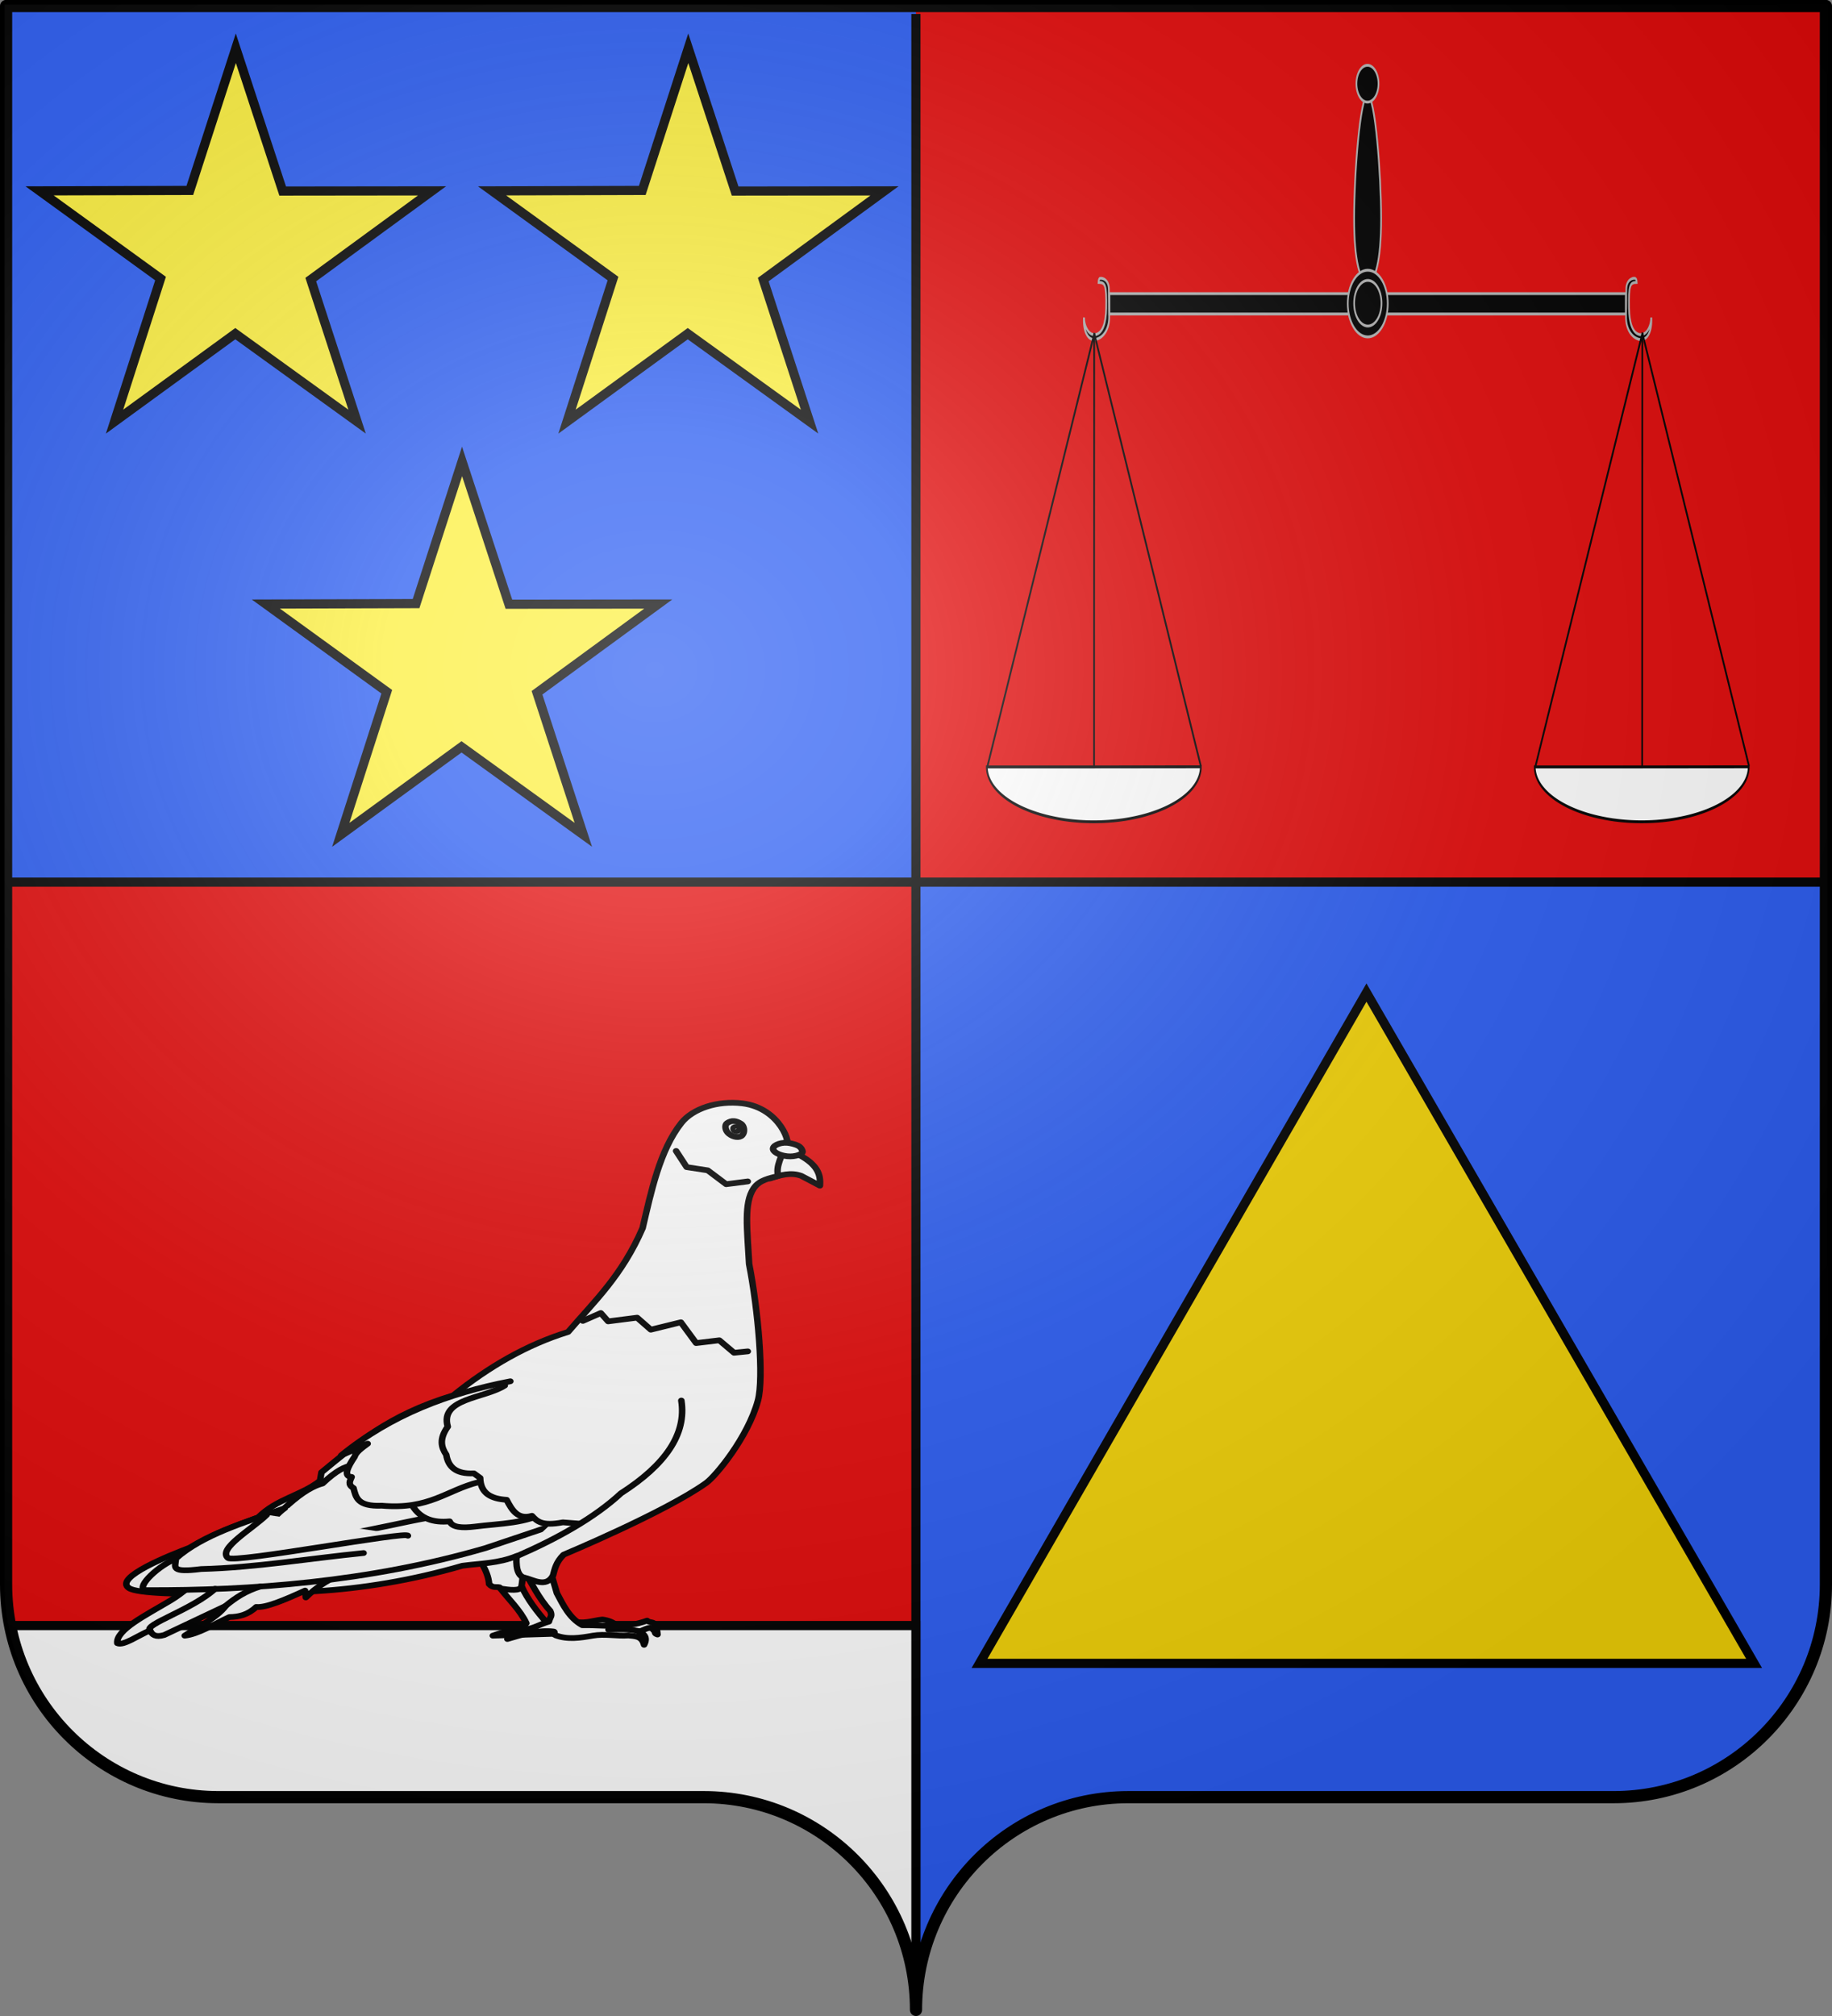 <svg xmlns="http://www.w3.org/2000/svg" xmlns:xlink="http://www.w3.org/1999/xlink" width="600" height="660" version="1.0"><rect width="100%" height="100%" fill="#808080" stroke="none"/><defs><clipPath id="c" clipPathUnits="userSpaceOnUse"><path d="M300 658.003c0-38.447 31.151-69.651 69.534-69.651h158.935c38.383 0 69.534-31.204 69.534-69.651V1.969H1.997V518.7c0 38.447 31.151 69.651 69.534 69.651h158.935c38.383 0 69.534 31.204 69.534 69.651z" style="fill:none;fill-opacity:1;stroke:#000;stroke-width:3.994;stroke-linecap:round;stroke-linejoin:round;stroke-miterlimit:4;stroke-dasharray:none;stroke-dashoffset:0;stroke-opacity:1"/></clipPath><clipPath id="d" clipPathUnits="userSpaceOnUse"><path d="M300 658.003c0-38.447 31.151-69.651 69.534-69.651h158.935c38.383 0 69.534-31.204 69.534-69.651V1.969H1.997V518.7c0 38.447 31.151 69.651 69.534 69.651h158.935c38.383 0 69.534 31.204 69.534 69.651z" style="fill:none;fill-opacity:1;stroke:#000;stroke-width:3.994;stroke-linecap:round;stroke-linejoin:round;stroke-miterlimit:4;stroke-dasharray:none;stroke-dashoffset:0;stroke-opacity:1"/></clipPath><radialGradient xlink:href="#a" id="e" cx="285.186" cy="200.448" r="300" fx="285.186" fy="200.448" gradientTransform="matrix(1.551 0 0 1.35 -227.894 -51.264)" gradientUnits="userSpaceOnUse"/><linearGradient id="a"><stop offset="0" style="stop-color:white;stop-opacity:.314"/><stop offset=".19" style="stop-color:white;stop-opacity:.251"/><stop offset=".6" style="stop-color:#6b6b6b;stop-opacity:.125"/><stop offset="1" style="stop-color:black;stop-opacity:.125"/></linearGradient><path id="b" d="M2.922 27.672c0-5.951 2.317-9.843 5.579-11.012 1.448-.519 3.307-.273 5.018 1.447 2.119 2.129 2.736 7.993-3.483 9.121.658-.956.619-3.081-.714-3.787-.99-.524-2.113-.253-2.676.123-.824.552-1.729 2.106-1.679 4.108H2.922z"/></defs><path d="M-102.848 168.077h97v47h-97z" style="display:inline;opacity:1;fill:#e20909;fill-opacity:1;fill-rule:nonzero;stroke:#000;stroke-width:3;stroke-linecap:round;stroke-linejoin:round;stroke-miterlimit:4;stroke-dasharray:none;stroke-dashoffset:0;stroke-opacity:1"/><path d="M-102.822 57.478h96.948v46.948h-96.948z" style="display:inline;opacity:1;fill:#fcef3c;fill-opacity:1;fill-rule:nonzero;stroke:#000;stroke-width:3.052;stroke-linecap:round;stroke-linejoin:round;stroke-miterlimit:4;stroke-dasharray:none;stroke-dashoffset:0;stroke-opacity:1"/><path d="M-102.848 223.39h97v47h-97z" style="display:inline;opacity:1;fill:#2b5df2;fill-opacity:1;fill-rule:nonzero;stroke:#000;stroke-width:3;stroke-linecap:round;stroke-linejoin:round;stroke-miterlimit:4;stroke-dasharray:none;stroke-dashoffset:0;stroke-opacity:1"/><path d="M-102.848 278.702h97v47h-97z" style="display:inline;opacity:1;fill:#5ab532;fill-opacity:1;fill-rule:nonzero;stroke:#000;stroke-width:3;stroke-linecap:round;stroke-linejoin:round;stroke-miterlimit:4;stroke-dasharray:none;stroke-dashoffset:0;stroke-opacity:1"/><path d="M-102.848 334.015h97v47h-97z" style="display:inline;opacity:1;fill:#fec3ac;fill-opacity:1;fill-rule:nonzero;stroke:#000;stroke-width:3;stroke-linecap:round;stroke-linejoin:round;stroke-miterlimit:4;stroke-dasharray:none;stroke-dashoffset:0;stroke-opacity:1"/><path d="M-102.994 389.181h97.292v47.292h-97.292z" style="display:inline;opacity:1;fill:#d576ad;fill-opacity:1;fill-rule:nonzero;stroke:#000;stroke-width:2.708;stroke-linecap:round;stroke-linejoin:round;stroke-miterlimit:4;stroke-dasharray:none;stroke-dashoffset:0;stroke-opacity:1"/><path d="M-102.848 112.765h97v47h-97z" style="display:inline;opacity:1;fill:#000;fill-opacity:1;fill-rule:nonzero;stroke:#000;stroke-width:3;stroke-linecap:round;stroke-linejoin:round;stroke-miterlimit:4;stroke-dasharray:none;stroke-dashoffset:0;stroke-opacity:1"/><path d="M-102.822 2.166h96.948v46.948h-96.948z" style="display:inline;opacity:1;fill:#fff;fill-opacity:1;fill-rule:nonzero;stroke:#000;stroke-width:3.052;stroke-linecap:round;stroke-linejoin:round;stroke-miterlimit:4;stroke-dasharray:none;stroke-dashoffset:0;stroke-opacity:1"/><path d="M-102.994 444.473h97.292v47.292h-97.292z" style="display:inline;opacity:1;fill:#313131;fill-opacity:1;fill-rule:nonzero;stroke:#000;stroke-width:2.708;stroke-linecap:round;stroke-linejoin:round;stroke-miterlimit:4;stroke-dasharray:none;stroke-dashoffset:0;stroke-opacity:1"/><g style="display:inline"><path d="M300.497 657.897c0-38.446 31.151-69.648 69.534-69.648h158.935c38.383 0 69.534-31.203 69.534-69.649V1.89H2.494V518.6c0 38.446 31.151 69.649 69.534 69.649h158.935c38.383 0 69.534 31.202 69.534 69.648z" style="display:inline;fill:#2b5df2;fill-opacity:1;stroke:none;stroke-width:3.994;stroke-linecap:round;stroke-linejoin:round;stroke-miterlimit:4;stroke-dasharray:none;stroke-dashoffset:0;stroke-opacity:1"/></g><g style="display:inline"><path d="M3.838 288.794H300v467.182H3.838z" clip-path="url(#c)" style="display:inline;fill:#e20909;fill-opacity:1;fill-rule:nonzero;stroke:none;stroke-width:1"/><path d="M299.969 1.475h296.162v287.294H299.969z" style="display:inline;fill:#e20909;fill-opacity:1;fill-rule:nonzero;stroke:none"/><path d="M0 288.794h600" style="display:inline;fill:none;stroke:#000;stroke-width:3;stroke-linecap:butt;stroke-linejoin:miter;stroke-miterlimit:4;stroke-dasharray:none;stroke-opacity:1"/><path d="M299.969 4.559v641.425" style="display:inline;fill:none;stroke:#000;stroke-width:3;stroke-linecap:butt;stroke-linejoin:miter;stroke-miterlimit:4;stroke-dasharray:none;stroke-opacity:1"/></g><g style="display:inline"><g style="stroke-width:.826"><g style="display:inline;fill:#fff;stroke-width:.826"><g style="fill:#fff;stroke:#000;stroke-width:.826;stroke-miterlimit:4;stroke-dasharray:none;stroke-opacity:1" transform="matrix(-.679 0 0 1.132 666.236 -93.663)"><g style="fill:#000;stroke:#b3b3b3;stroke-width:.826;stroke-miterlimit:4;stroke-dasharray:none;stroke-opacity:1"><path d="M192.017 163.252c-.35.213-.54.582-.58 1.158 3.259 0 3.869.809 3.695 7.411-.118 4.476-1.81 7.163-4.954 7.654-3.14.49-5.686-2.059-5.764-4.912-.44 3.61 1.679 6.808 5.595 6.35 3.717-.433 6.658-3.005 6.564-6.568-.075-2.894-.11-5.335-.154-7.988-.042-2.449-2.51-3.3-4.402-3.105z" style="display:inline;overflow:visible;visibility:visible;fill:#000;fill-opacity:1;fill-rule:nonzero;stroke:#b3b3b3;stroke-width:.826;stroke-linecap:square;stroke-linejoin:miter;stroke-miterlimit:4;stroke-dasharray:none;stroke-dashoffset:0;stroke-opacity:1;marker:none;marker-start:none;marker-mid:none;marker-end:none;enable-background:accumulate" transform="translate(.324)"/><path d="M450.415 163.252c.35.213.54.582.58 1.158-3.258 0-3.868.809-3.695 7.411.118 4.476 1.81 7.163 4.954 7.654 3.14.49 5.686-2.059 5.764-4.912.44 3.61-1.679 6.808-5.595 6.35-3.717-.433-6.658-3.005-6.564-6.568.076-2.894.11-5.335.155-7.988.041-2.449 2.509-3.3 4.401-3.105z" style="display:inline;overflow:visible;visibility:visible;fill:#000;fill-opacity:1;fill-rule:nonzero;stroke:#b3b3b3;stroke-width:.826;stroke-linecap:square;stroke-linejoin:miter;stroke-miterlimit:4;stroke-dasharray:none;stroke-dashoffset:0;stroke-opacity:1;marker:none;marker-start:none;marker-mid:none;marker-end:none;enable-background:accumulate" transform="translate(.324)"/></g><path d="M196.999 167.659H446.08v5.894H196.999z" style="display:inline;overflow:visible;visibility:visible;fill:#000;fill-opacity:1;fill-rule:nonzero;stroke:#b3b3b3;stroke-width:.826;stroke-linecap:square;stroke-linejoin:miter;stroke-miterlimit:4;stroke-dasharray:none;stroke-dashoffset:0;stroke-opacity:1;marker:none;marker-start:none;marker-mid:none;marker-end:none;enable-background:accumulate"/><path d="M328.057 145.827c0 12.592-2.92 18.437-6.517 18.437-3.598 0-6.517-5.845-6.517-18.437 0-12.591 2.92-35.496 6.517-35.496 3.598 0 6.517 22.905 6.517 35.496z" style="display:inline;overflow:visible;visibility:visible;fill:#000;fill-opacity:1;fill-rule:nonzero;stroke:#b3b3b3;stroke-width:.826;stroke-linecap:square;stroke-linejoin:miter;stroke-miterlimit:4;stroke-dasharray:none;stroke-dashoffset:0;stroke-opacity:1;marker:none;marker-start:none;marker-mid:none;marker-end:none;enable-background:accumulate"/><circle cx="338.571" cy="333.791" r="64.286" style="display:inline;overflow:visible;visibility:visible;fill:#000;fill-opacity:1;fill-rule:nonzero;stroke:#b3b3b3;stroke-width:5.498;stroke-linecap:square;stroke-linejoin:miter;stroke-miterlimit:4;stroke-dasharray:none;stroke-dashoffset:0;stroke-opacity:1;marker:none;marker-start:none;marker-mid:none;marker-end:none;enable-background:accumulate" transform="matrix(.15 0 0 .15 270.682 120.466)"/><circle cx="298.571" cy="522.362" r="38.571" style="display:inline;overflow:visible;visibility:visible;fill:#000;fill-opacity:1;fill-rule:nonzero;stroke:#b3b3b3;stroke-width:4.821;stroke-linecap:square;stroke-linejoin:miter;stroke-miterlimit:4;stroke-dasharray:none;stroke-dashoffset:0;stroke-opacity:1;marker:none;marker-start:none;marker-mid:none;marker-end:none;enable-background:accumulate" transform="matrix(.171 0 0 .171 270.387 81.112)"/><circle cx="250.152" cy="-115.274" r="24.309" style="display:inline;overflow:visible;visibility:visible;fill:#000;fill-opacity:1;fill-rule:nonzero;stroke:#b3b3b3;stroke-width:3.776;stroke-linecap:square;stroke-linejoin:miter;stroke-miterlimit:4;stroke-dasharray:none;stroke-dashoffset:0;stroke-opacity:1;marker:none;marker-start:none;marker-mid:none;marker-end:none;enable-background:accumulate" transform="matrix(.219 0 0 .219 266.827 132.194)"/><g style="fill:#fff;stroke:#000;stroke-width:3.776;stroke-miterlimit:4;stroke-dasharray:none;stroke-opacity:1"><path d="M4.027 891.27a235.598 72.492 0 0 1-117.94 62.804 235.598 72.492 0 0 1-235.74-.075 235.598 72.492 0 0 1-117.516-62.88l235.598.15z" style="display:inline;overflow:visible;visibility:visible;opacity:1;fill:#fff;fill-opacity:1;fill-rule:nonzero;stroke:#000;stroke-width:3.776;stroke-linecap:square;stroke-linejoin:miter;stroke-miterlimit:4;stroke-dasharray:none;stroke-dashoffset:0;stroke-opacity:1;marker:none;marker-start:none;marker-mid:none;marker-end:none;enable-background:accumulate" transform="matrix(.219 0 0 .219 504.323 109.352)"/><path d="m-779.38 616.272-235.003 571.956" style="display:inline;fill:#fff;fill-rule:evenodd;stroke:#000;stroke-width:3.776;stroke-linecap:butt;stroke-linejoin:miter;stroke-miterlimit:4;stroke-dasharray:none;stroke-opacity:1" transform="matrix(.219 0 0 .219 624.118 44.17)"/><path d="m-780.04 615.812 235.935 572.826" style="display:inline;fill:#fff;fill-opacity:1;fill-rule:evenodd;stroke:#000;stroke-width:3.776;stroke-linecap:butt;stroke-linejoin:miter;stroke-miterlimit:4;stroke-dasharray:none;stroke-opacity:1" transform="matrix(.219 0 0 .219 624.118 44.17)"/><path d="m-779.408 618.205.298 570.127" style="fill:#fff;fill-rule:evenodd;stroke:#000;stroke-width:3.776;stroke-linecap:butt;stroke-linejoin:miter;stroke-miterlimit:4;stroke-dasharray:none;stroke-opacity:1" transform="matrix(.219 0 0 .219 624.118 44.17)"/></g><g style="fill:#fff;stroke:#000;stroke-width:3.776;stroke-miterlimit:4;stroke-dasharray:none;stroke-opacity:1"><path d="M4.027 891.27a235.598 72.492 0 0 1-117.94 62.804 235.598 72.492 0 0 1-235.74-.075 235.598 72.492 0 0 1-117.516-62.88l235.598.15z" style="display:inline;overflow:visible;visibility:visible;opacity:1;fill:#fff;fill-opacity:1;fill-rule:nonzero;stroke:#000;stroke-width:3.776;stroke-linecap:square;stroke-linejoin:miter;stroke-miterlimit:4;stroke-dasharray:none;stroke-dashoffset:0;stroke-opacity:1;marker:none;marker-start:none;marker-mid:none;marker-end:none;enable-background:accumulate" transform="matrix(.219 0 0 .219 240.035 109.352)"/><path d="m-1077.647 234.229-235.003 571.956" style="display:inline;fill:#fff;fill-rule:evenodd;stroke:#000;stroke-width:3.776;stroke-linecap:butt;stroke-linejoin:miter;stroke-miterlimit:4;stroke-dasharray:none;stroke-opacity:1" transform="matrix(.219 0 0 .219 425.066 127.729)"/><path d="m-1078.308 233.769 235.936 572.826" style="display:inline;fill:#fff;fill-opacity:1;fill-rule:evenodd;stroke:#000;stroke-width:3.776;stroke-linecap:butt;stroke-linejoin:miter;stroke-miterlimit:4;stroke-dasharray:none;stroke-opacity:1" transform="matrix(.219 0 0 .219 425.066 127.729)"/><path d="m-1077.676 236.161.3 570.128" style="fill:#fff;fill-rule:evenodd;stroke:#000;stroke-width:3.776;stroke-linecap:butt;stroke-linejoin:miter;stroke-miterlimit:4;stroke-dasharray:none;stroke-opacity:1" transform="matrix(.219 0 0 .219 425.066 127.729)"/></g></g></g></g><path d="M75.236 21.795 90.58 68.544l48.92-.057-39.718 29.04 15.171 46.509-39.893-28.8-39.544 28.8 15.064-46.84-39.61-28.709 49.202-.148zM223.421 21.795l15.346 46.749 48.92-.057-39.719 29.04 15.172 46.509-39.893-28.8-39.544 28.8 15.063-46.84-39.61-28.709 49.202-.148z" style="fill:#fcef3c;fill-opacity:1;stroke:#000;stroke-width:3;stroke-miterlimit:4;stroke-dasharray:none;stroke-dashoffset:0;stroke-opacity:1" transform="translate(2 -6)"/><path d="m151.329 157.062 15.345 46.749 48.92-.057-39.718 29.04 15.17 46.509-39.892-28.8-39.544 28.8 15.064-46.84-39.611-28.71 49.202-.147z" style="fill:#fcef3c;fill-opacity:1;stroke:#000;stroke-width:3;stroke-miterlimit:4;stroke-dasharray:none;stroke-dashoffset:0;stroke-opacity:1" transform="translate(0 -6)"/><path d="M-17.478 532.174h317.447V678.84H-17.478z" clip-path="url(#d)" style="fill:#fff;fill-opacity:1;stroke:#000;stroke-width:3;stroke-miterlimit:4;stroke-dasharray:none;stroke-opacity:1"/><g style="display:inline;fill:#fff;fill-opacity:1;stroke:#000;stroke-width:4.134;stroke-miterlimit:4;stroke-dasharray:none;stroke-opacity:1"><path d="M65.903 160.03c-.532-7.868 1.155-15.734 15.576-23.6l10.856-8.969 5.192 27.376c-6.608-2.452-13.216-4.67-19.824-1.888zM223.08 474.382c-7.19 2.927-13.014-.068-19.353-.826-8.313 1.295-9.455 5.579-14.16 8.378l31.152-.944z" style="fill:#fff;fill-opacity:1;fill-rule:evenodd;stroke:#000;stroke-width:4.134;stroke-linecap:round;stroke-linejoin:round;stroke-miterlimit:4;stroke-dasharray:none;stroke-opacity:1" transform="matrix(-.517 0 0 .453 302.606 315.671)"/><path d="M254.231 411.134c1.259 12.587-1.385 25.565.708 38.35-3.785 9.476-9.684 18.248-16.284 26.786l-20.296 7.08 54.752 1.888c-7.08-2.99-19.893-5.979-21.24-8.968 3.856-9.557 11.322-17.31 16.992-25.96 2.184-.615 4.146.765 6.608-2.36.608-10.41 7.714-19.89 12.272-29.736z" style="fill:#fff;fill-opacity:1;fill-rule:evenodd;stroke:#000;stroke-width:4.134;stroke-linecap:round;stroke-linejoin:round;stroke-miterlimit:4;stroke-dasharray:none;stroke-opacity:1" transform="matrix(-.517 0 0 .453 302.606 315.671)"/><path d="m236.295 439.926 17.936-3.304c-5.62 10.394-10.15 21.697-17.464 30.68-1.515 4.005-.019 4.078.826 7.788 6.598 2.186 8.879 4.822 15.787 5.851l10.51 6.714c-9.297-3.137-19.406-6.75-29.372-5.405-.904.121-.124 2.279-.954 2.647-7.769 3.443-15.863 1.94-23.824.346-7.502-1.501-15.164.487-22.533-.123-3.75.562-8.489.058-9.912 6.726-2.434-5.335-.039-8.014 3.776-9.912-2.993.795-7.147-5.035-9.851-.558-1.731 1.223.254 2.042-2.421 3.036.797-11.641 3.956-7.305 6.608-10.03 13.93 5.94 27.42 3.09 41.064 3.304 8.246-5.262 12.061-14.611 16.048-23.128z" style="fill:#fff;fill-opacity:1;fill-rule:evenodd;stroke:#000;stroke-width:4.134;stroke-linecap:round;stroke-linejoin:round;stroke-miterlimit:4;stroke-dasharray:none;stroke-opacity:1" transform="matrix(-.517 0 0 .453 302.606 315.671)"/><path d="M87.534 131.237c-4.09.296 3.137-27.26 27.457-30.68 15.78-2.219 31.507 3.78 38.704 14.16 13.708 19.772 19.128 49.74 24.544 75.992 13.17 34.626 30.675 53 47.2 75.048 26.1 9.186 50.147 25.035 72.688 45.785 41.385 14.273 61.59 35.221 83.545 55.696l.944 6.136c12.242 10.776 27.193 12.8 39.176 26.432 15.131 6.174 30.079 12.67 43.457 21.912 11.502 5.003 48.384 21.516 38.366 29.15-10.542 8.033-116.693 2.371-118.167 2.274-29.04-1.918-61.156-7.824-92.985-18.408-11.485-1.772-22.97-1.656-34.456-7.08 0 0 1.5 13.966-4.72 15.576-5.63 1.458-13.926 7.722-18.29-1.416-1.154-4.853-1.927-9.643-6.726-15.104 0 0-64.107-30.517-90.262-51.782-6.08-4.943-26.543-33.113-32.844-59.61-3.88-16.383-.15-65.345 5.578-98.649 1.172-25.137 3.473-44.057-2.89-54.723-3.643-6.109-10.012-7.233-15.518-8.94 1.723-6.922-2.411-14.846-4.801-21.769z" style="fill:#fff;fill-opacity:1;fill-rule:evenodd;stroke:#000;stroke-width:4.134;stroke-linecap:round;stroke-linejoin:round;stroke-miterlimit:4;stroke-dasharray:none;stroke-opacity:1" transform="matrix(-.517 0 0 .453 302.606 315.671)"/><path d="M84.783 129.349c-6.295 1.5-6.974 3.213-7.829 5.635-.741 2.101 4.484 4.45 9.717 3.776 5.232-.673 9.349-3.324 8.877-5.802-.472-2.478-5.657-4.827-10.765-3.609zM181.307 481.816c6.39-1.598 12.44-1.166 18.526-.944M115.954 115.25c-2.25 1.604-2.627 6.174-.834 8.344 1.784 2.16 5.59 1.46 8.344-1.001 2.753-2.462 2.752-6.559 1.335-7.677-3.118-2.457-5.837-1.811-8.845.334z" style="fill:#fff;fill-opacity:1;fill-rule:evenodd;stroke:#000;stroke-width:4.134;stroke-linecap:round;stroke-linejoin:round;stroke-miterlimit:4;stroke-dasharray:none;stroke-opacity:1" transform="matrix(-.517 0 0 .453 302.606 315.671)"/><path d="M118.095 118.143c-.593.426-.693 1.64-.22 2.217.47.574 1.473.388 2.2-.266.725-.654.725-1.743.351-2.04-.822-.653-1.538-.481-2.331.089z" style="display:inline;fill:#fff;fill-opacity:1;fill-rule:evenodd;stroke:#000;stroke-width:4.134;stroke-linecap:round;stroke-linejoin:round;stroke-miterlimit:4;stroke-dasharray:none;stroke-opacity:1" transform="matrix(-.517 0 0 .453 302.606 315.671)"/><path d="M383.503 426.474c-2.184 2.281-27.867-19.273-32.04 4.012 13.374 9 26.747 12.246 40.12 27.14l.473-4.956c12.832 6.69 24.906 12.553 30.916 11.8 5.299 5.721 11.067 7.226 16.992 7.316 9.598 5.038 19.859 12.395 28.32 13.452-9.129-6.92-20.244-12.849-25.96-21.476l38.94 21.004c5.608 1.891 7.728-.203 8.968-3.304 7.272 3.37 16.874 11.361 20.768 9.204.96-9.5-18.044-20.18-33.645-30.813-8.435-5.748-14.576-12.9-18.983-16.623z" style="fill:#fff;fill-opacity:1;fill-rule:evenodd;stroke:#000;stroke-width:4.134;stroke-linecap:round;stroke-linejoin:round;stroke-miterlimit:4;stroke-dasharray:none;stroke-opacity:1" transform="matrix(-.517 0 0 .453 302.606 315.671)"/><path d="m222.088 400.611 55.737 21.36c74.02 24.54 149.662 30.696 214.605 30.372 7.869-.04-4.868-16.051-18.356-22.695-17.199-17.406-43.75-26.18-68.754-36.38-7.879-8.193-15.863-15.434-24.364-18.022-17.71-19.068-21.828-10.948-31.707-14.352z" style="fill:#fff;fill-opacity:1;fill-rule:evenodd;stroke:#000;stroke-width:4.134;stroke-linecap:round;stroke-linejoin:round;stroke-miterlimit:4;stroke-dasharray:none;stroke-opacity:1" transform="matrix(-.517 0 0 .453 302.606 315.671)"/><path d="M238.183 395.086c13.553 9.373 30.367 8.965 46.256 11.328 7.986 1.114 14.323.744 16.048-3.776 10.173 1.124 18.455-1.77 23.6-11.328l-53.336-34.928zM153.695 315.318c-3.4 24.278 10.169 46.52 38.232 67.024 16.667 17.672 40.368 32.708 65.804 45.37" style="fill:#fff;fill-opacity:1;fill-rule:evenodd;stroke:#000;stroke-width:4.134;stroke-linecap:round;stroke-linejoin:round;stroke-miterlimit:4;stroke-dasharray:none;stroke-opacity:1" transform="matrix(-.517 0 0 .453 302.606 315.671)"/><path d="M282.08 374.318c20.352 5.752 31.08 19.998 61.36 16.992 15.57.756 16.426-6.164 17.936-12.744 3.902-2.675 2.086-5.35 1.18-8.024 5.304-.428 2.801-6.71-1.888-14.632-.693-3.147-4.501-6.294-8.26-9.44l16.756 8.496c-31.543-29.33-68.068-44.96-107.145-53.572" style="fill:#fff;fill-opacity:1;fill-rule:evenodd;stroke:#000;stroke-width:4.134;stroke-linecap:round;stroke-linejoin:round;stroke-miterlimit:4;stroke-dasharray:none;stroke-opacity:1" transform="matrix(-.517 0 0 .453 302.606 315.671)"/><path d="m218.123 404.29 10.62-.944c13.539 2.962 16.474-.937 19.588-4.72 8.962 2.97 12.64-4.044 16.048-11.564 9.624-.694 16.532-4.465 16.756-15.812l4.012-3.304c11.306.657 16.21-4.686 17.464-13.452 3.117-5.295 4.664-11.263-.944-20.296 5.164-20.662-23.343-20.28-36.108-29.736M355.003 425.53c34.3 3.89 68.598 10.575 102.897 11.564 19.42 2.82 16.442-1.334 16.048-6.608M316.3 400.514c23.688 4.837 76.91 20.85 97.232 13.688 5.319-1.875.88-13.322-8.732-21.24" style="fill:#fff;fill-opacity:1;fill-rule:evenodd;stroke:#000;stroke-width:4.134;stroke-linecap:round;stroke-linejoin:round;stroke-miterlimit:4;stroke-dasharray:none;stroke-opacity:1" transform="matrix(-.517 0 0 .453 302.606 315.671)"/><path d="M326.92 413.022c-.46-3.678 110.004 20.08 113.988 16.048 6.628-6.71-15.379-20.886-24.544-31.152M254.796 449.84c1.353 3.311 7.375 2.377 13.517 1.335M442.534 463.858c-6.443-6.048-12.65-10.797-22.195-14.185M490.26 481.547c4.39-4.3-26.978-15.13-41.218-30.205M111.615 279.792l8.678 1 9.345-9.01 14.685 2.002 9.68-15.019 19.023 5.34 8.678-8.678 18.356 2.67 4.673-6.007 11.348 5.674M157.006 134.942l-6.675 11.681-13.35 2.336-11.682 10.013-13.684-2.002" style="fill:#fff;fill-opacity:1;fill-rule:evenodd;stroke:#000;stroke-width:4.134;stroke-linecap:round;stroke-linejoin:round;stroke-miterlimit:4;stroke-dasharray:none;stroke-opacity:1" transform="matrix(-.517 0 0 .453 302.606 315.671)"/></g><path d="M447.531 324.95 320.8 544.556h253.676z" style="fill:#f2d207;fill-rule:evenodd;stroke:#000;stroke-width:3;stroke-linecap:butt;stroke-linejoin:miter;stroke-miterlimit:4;stroke-dasharray:none;stroke-opacity:1"/></g><g style="display:inline"><g style="display:inline"><path d="M0 0h600v660H0z" style="fill:none;stroke:none" transform="translate(657.676 -490.864)"/></g><g style="display:inline"><path d="M0 0h600v660H0z" style="fill:none;stroke:none" transform="translate(657.676 -490.864)"/></g><g style="display:inline"><path d="M0 0h600v660H0z" style="fill:none;stroke:none" transform="translate(657.676 -490.864)"/></g><path d="M300 658.003c0-38.447 31.151-69.651 69.534-69.651h158.935c38.383 0 69.534-31.204 69.534-69.651V1.969H1.997V518.7c0 38.447 31.151 69.651 69.534 69.651h158.935c38.383 0 69.534 31.204 69.534 69.651z" style="fill:none;fill-opacity:1;stroke:#000;stroke-width:3.994;stroke-linecap:round;stroke-linejoin:round;stroke-miterlimit:4;stroke-dasharray:none;stroke-dashoffset:0;stroke-opacity:1"/></g><g style="display:inline"><path d="M1.5 1.5V518.99c0 38.505 31.203 69.755 69.65 69.755h159.2c38.447 0 69.65 31.25 69.65 69.754 0-38.504 31.203-69.754 69.65-69.754h159.2c38.447 0 69.65-31.25 69.65-69.755V1.5Z" style="fill:url(#e);fill-opacity:1;fill-rule:evenodd;stroke:none"/></g></svg>